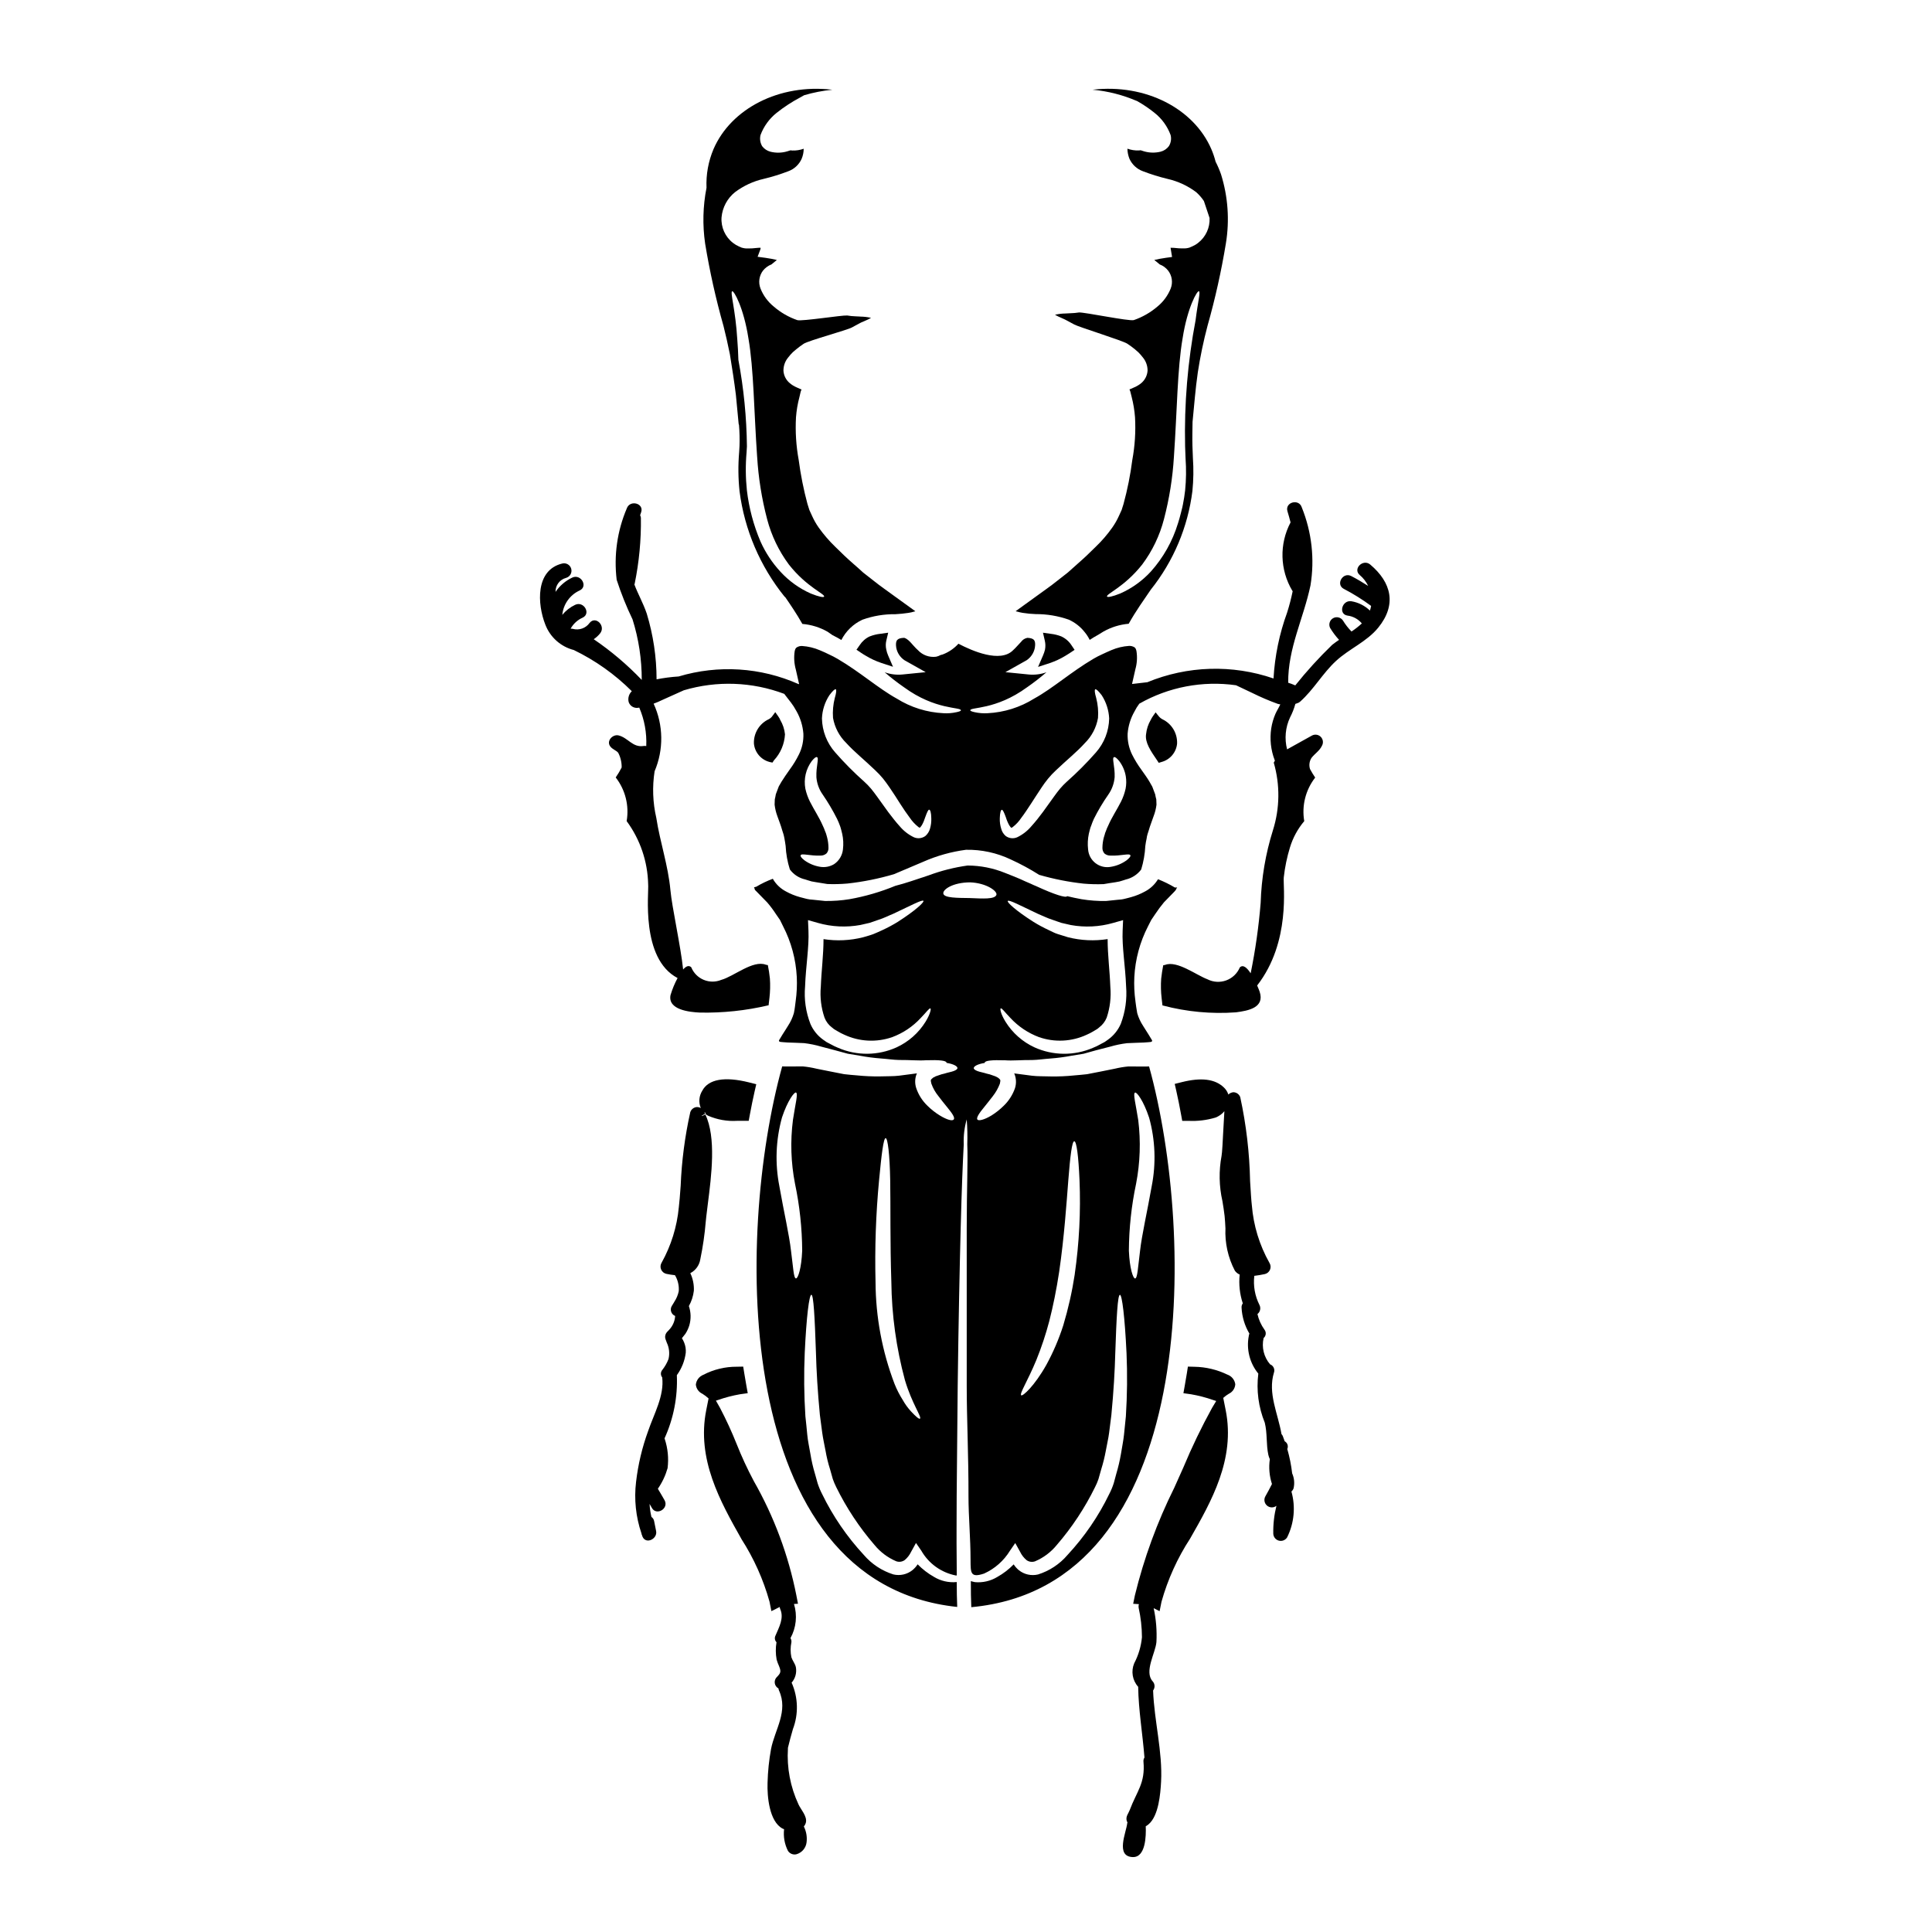 <?xml version="1.0" encoding="UTF-8"?>
<!-- Uploaded to: SVG Repo, www.svgrepo.com, Generator: SVG Repo Mixer Tools -->
<svg fill="#000000" width="800px" height="800px" version="1.1" viewBox="144 144 512 512" xmlns="http://www.w3.org/2000/svg">
 <g>
  <path d="m347.97 345.94 0.738 0.156 0.395-0.602c1.75-1.883 2.781-4.32 2.926-6.887-0.137-1.352-0.566-2.652-1.262-3.82l-0.176-0.395c-0.082-0.141-0.199-0.336-0.348-0.547l-0.789-1.117-0.816 1.094 0.004 0.004c-0.25 0.328-0.57 0.598-0.941 0.785-2.484 1.172-4.023 3.723-3.902 6.469 0.227 2.336 1.895 4.281 4.172 4.859z"/>
  <path d="m335.73 230.36c0.602 2.406 1.18 4.93 1.695 7.512 0.625 3.793 1.18 7.438 1.594 10.777 0.246 2.488 0.473 4.992 0.719 7.559 0.027 0.098 0.027 0.195 0.051 0.324h0.043l0.004-0.004c0.16 1.887 0.207 3.785 0.141 5.68l-0.09 1.555c-0.301 3.469-0.266 6.957 0.098 10.418 1.324 10.273 5.477 19.977 12 28.023l0.051-0.039c1.492 2.176 3.051 4.445 4.598 7.184h0.023c2.336 0.195 4.602 0.898 6.641 2.055l1.289 0.895 1.363 0.715c0.348 0.199 0.668 0.395 1.016 0.594 1.203-2.367 3.168-4.258 5.574-5.375 2.797-1.004 5.75-1.5 8.719-1.461 1.238-0.074 2.363-0.172 3.449-0.348 0.52-0.074 1.035-0.188 1.535-0.344l0.324-0.074c-0.027-0.027-0.051-0.074-0.098-0.098-1.812-1.312-3.594-2.602-5.352-3.867-1.887-1.41-3.789-2.672-5.625-4.16-0.895-0.719-1.812-1.438-2.727-2.133-0.844-0.789-1.707-1.535-2.551-2.277-1.734-1.512-3.269-2.973-4.832-4.535l-0.004-0.004c-1.637-1.574-3.125-3.301-4.438-5.152-0.672-0.961-1.25-1.984-1.73-3.051l-0.719-1.574-0.496-1.574h-0.004c-1.031-3.836-1.809-7.738-2.328-11.676-0.684-3.723-0.926-7.516-0.719-11.297 0.137-1.824 0.441-3.637 0.918-5.402l0.297-1.285c0.074-0.301 0.074-0.223 0.074-0.273l0.051-0.098c0.023-0.102 0.098-0.246 0.121-0.352l-0.297-0.098-1.043-0.469h0.004c-0.629-0.27-1.211-0.629-1.734-1.066-1.004-0.812-1.625-2.008-1.711-3.297-0.02-1.281 0.418-2.531 1.238-3.519 0.387-0.508 0.809-0.988 1.266-1.434l0.969-0.82c0.602-0.496 1.23-0.957 1.879-1.391 1.262-0.844 11.574-3.637 12.789-4.328l1.781-0.969 0.668-0.348c0.301-0.121 0.594-0.246 0.871-0.371 0.277-0.121 0.641-0.301 0.941-0.422l0.52-0.273 0.246-0.148c0.074-0.051-0.074-0.051-0.121-0.051l0.004 0.004c-0.855-0.184-1.727-0.285-2.602-0.297l-0.395-0.027-0.969-0.047c-0.738-0.023-1.469-0.098-2.195-0.219-1.438-0.102-11.922 1.574-13.211 1.23-2.301-0.793-4.43-2.019-6.269-3.617-1.551-1.258-2.754-2.898-3.492-4.758-0.625-1.594-0.371-3.398 0.664-4.758 0.59-0.73 1.359-1.293 2.234-1.633 0.496-0.395 0.969-0.789 1.438-1.18-0.867-0.223-1.934-0.395-3.047-0.57l-2.059-0.273 0.719-1.91c0.043-0.156 0.078-0.312 0.098-0.473-0.289-0.016-0.578-0.008-0.863 0.023-0.98 0.129-1.965 0.176-2.949 0.152-0.328-0.016-0.652-0.066-0.969-0.152l-0.172-0.047-0.195-0.051-0.027-0.023-0.047-0.023-0.098-0.051-0.422-0.172h-0.004c-0.562-0.25-1.09-0.566-1.574-0.941-2.094-1.609-3.238-4.16-3.051-6.789 0.234-2.617 1.523-5.027 3.57-6.668 2.262-1.699 4.859-2.902 7.621-3.527 2.195-0.527 4.356-1.195 6.465-2.004 1.59-0.57 2.879-1.758 3.566-3.297 0.359-0.848 0.547-1.758 0.547-2.68-0.969 0.348-1.992 0.508-3.019 0.473-0.172 0-0.324-0.051-0.473-0.051-0.273 0.102-0.543 0.172-0.891 0.277-1.43 0.422-2.945 0.457-4.391 0.098-0.887-0.219-1.672-0.734-2.227-1.465-0.523-0.887-0.684-1.945-0.445-2.949 0.863-2.32 2.348-4.363 4.285-5.902 1.945-1.543 4.027-2.902 6.223-4.066 0.355-0.203 0.707-0.395 1.066-0.598 2.434-0.719 4.934-1.203 7.461-1.453-14.098-1.648-26.855 5.019-31.488 15.742v0.004c-1.367 3.231-2 6.727-1.852 10.23-0.961 4.883-1.082 9.891-0.363 14.812 1.207 7.352 2.828 14.625 4.856 21.793zm2.301-9.168c0.445-0.246 3.047 4.328 4.309 12.461 1.414 8.078 1.465 19.285 2.305 31.348h0.004c0.336 5.609 1.223 11.168 2.652 16.602 1.137 4.34 3.098 8.418 5.773 12.02 4.723 6 9.691 7.828 9.316 8.496-0.121 0.246-1.363 0.051-3.492-0.816v0.004c-3.055-1.352-5.797-3.316-8.055-5.777-2.191-2.367-3.984-5.078-5.301-8.023-1.844-4.324-3.055-8.887-3.606-13.555-0.352-3.352-0.383-6.723-0.086-10.078l0.094-1.574c-0.086-7.691-0.844-15.359-2.262-22.918-0.062-1.914-0.148-3.731-0.289-5.383-0.469-7.906-1.953-12.59-1.359-12.812z"/>
  <path d="m379.38 311.67-2.125 0.301v-0.004c-0.934 0.105-1.852 0.332-2.727 0.676h-0.031c-1.082 0.504-2.004 1.305-2.66 2.309l-0.863 1.234 1.25 0.836c0.395 0.262 0.789 0.516 1.273 0.789h0.004c1.273 0.77 2.629 1.395 4.039 1.871l3.113 1.02-1.297-3.008h0.004c-0.223-0.504-0.387-1.031-0.488-1.574-0.18-0.789-0.172-1.613 0.023-2.398z"/>
  <path d="m420.4 317.73-1.301 3.008 3.117-1.02h0.004c1.41-0.477 2.766-1.105 4.039-1.875 0.465-0.285 0.879-0.539 1.266-0.789l1.25-0.836-0.832-1.242c-0.664-1.012-1.598-1.816-2.691-2.324-0.875-0.344-1.793-0.57-2.727-0.676l-2.125-0.301 0.484 2.094v0.004c0.188 0.785 0.203 1.602 0.051 2.391-0.133 0.539-0.312 1.062-0.535 1.566z"/>
  <path d="m415.07 306.42c1.133 0.18 2.273 0.285 3.418 0.324 2.973-0.016 5.922 0.48 8.723 1.461 1.684 0.754 3.152 1.91 4.281 3.367 0.508 0.617 0.941 1.289 1.289 2.008 0.348-0.195 0.668-0.445 1.016-0.645l1.363-0.789 1.285-0.789v0.004c2.039-1.156 4.309-1.855 6.644-2.055h0.023c1.992-3.543 4.004-6.297 5.867-9.055v0.004c6.012-7.535 9.824-16.578 11.023-26.141 0.289-2.902 0.332-5.82 0.129-8.73-0.039-0.977-0.086-2.031-0.121-3.211-0.062-2.098 0-4.238 0.027-6.375 0.449-4.43 0.75-8.68 1.379-12.988l-0.004-0.004c0.645-4.215 1.512-8.391 2.606-12.512 2.027-7.172 3.648-14.449 4.856-21.805 1-6.113 0.559-12.375-1.289-18.285-0.402-1.152-0.883-2.269-1.438-3.356-0.293-1.137-0.668-2.25-1.133-3.328-4.633-10.727-17.391-17.395-31.488-15.742l0.004-0.004c4.102 0.375 8.117 1.406 11.895 3.051 1.582 0.895 3.09 1.918 4.508 3.055 1.949 1.531 3.434 3.578 4.289 5.902 0.254 0.996 0.09 2.051-0.445 2.926-0.539 0.738-1.32 1.262-2.207 1.488-1.453 0.359-2.977 0.324-4.41-0.098-0.324-0.102-0.617-0.199-0.867-0.277-0.172 0-0.324 0.051-0.496 0.051-1.027 0.035-2.051-0.125-3.023-0.473 0.016 0.918 0.199 1.828 0.543 2.68 0.695 1.535 1.984 2.727 3.57 3.297 2.109 0.812 4.269 1.484 6.469 2.016 2.762 0.621 5.363 1.82 7.633 3.519 0.781 0.695 1.473 1.488 2.055 2.359l1.504 4.5c0.125 2.562-1.008 5.027-3.039 6.598-0.48 0.379-1.012 0.695-1.574 0.938l-0.422 0.172-0.098 0.051-0.051 0.023-0.023 0.023-0.195 0.051-0.148 0.047-0.004 0.004c-0.324 0.082-0.656 0.133-0.992 0.148-0.984 0.027-1.973-0.02-2.949-0.148-0.277-0.027-0.562-0.035-0.84-0.023l0.074 0.473 0.324 1.969-1.637 0.223c-1.113 0.172-2.203 0.348-3.074 0.57 0.473 0.395 0.945 0.789 1.441 1.18l-0.004 0.004c0.879 0.332 1.648 0.895 2.227 1.633 1.055 1.363 1.309 3.18 0.672 4.781-0.746 1.84-1.938 3.461-3.469 4.723-1.855 1.594-3.988 2.82-6.297 3.617-1.289 0.348-13.098-2.121-14.535-2.023-0.723 0.117-1.453 0.18-2.184 0.199l-0.992 0.051-0.395 0.023h0.004c-0.883 0.008-1.766 0.109-2.625 0.297-0.023 0-0.172 0-0.121 0.047l0.246 0.148 0.52 0.273c0.297 0.125 0.617 0.277 0.941 0.422l0.867 0.395 0.668 0.348 1.785 0.965c1.211 0.695 12.875 4.277 14.113 5.117 0.617 0.422 1.262 0.871 1.906 1.391l0.945 0.82v-0.004c0.453 0.449 0.875 0.93 1.262 1.434 0.82 0.988 1.262 2.238 1.242 3.519-0.094 1.281-0.703 2.473-1.691 3.297-0.531 0.434-1.125 0.793-1.758 1.066l-1.039 0.469-0.301 0.098c0.027 0.102 0.102 0.246 0.125 0.352l0.051 0.098h0.004c0.02 0.09 0.043 0.18 0.07 0.27l0.324 1.285v0.004c0.457 1.77 0.754 3.578 0.891 5.402 0.211 3.781-0.031 7.574-0.719 11.297-0.504 3.941-1.281 7.84-2.328 11.676l-0.496 1.574-0.719 1.574c-0.48 1.07-1.062 2.09-1.734 3.051-1.305 1.859-2.789 3.582-4.434 5.152-1.574 1.574-3.098 3.023-4.832 4.535-0.844 0.742-1.707 1.512-2.551 2.277-0.918 0.695-1.812 1.414-2.727 2.133-1.836 1.488-3.715 2.754-5.625 4.16-1.762 1.266-3.547 2.559-5.352 3.867h-0.004c-0.039 0.027-0.07 0.062-0.098 0.102l0.324 0.074c0.516 0.152 1.039 0.27 1.57 0.359zm31.617-12.812v0.004c2.688-3.594 4.648-7.676 5.773-12.02 1.426-5.43 2.312-10.992 2.644-16.598 0.844-12.043 0.891-23.27 2.301-31.348 1.262-8.129 3.863-12.711 4.328-12.461 0.449 0.164-0.293 2.887-0.883 7.609h0.004c-2.106 11.031-3.039 22.25-2.789 33.477 0.035 1.18 0.082 2.254 0.121 3.238 0.203 2.812 0.164 5.633-0.113 8.438-0.137 1.242-0.34 2.484-0.582 3.719-0.055 0.262-0.105 0.531-0.164 0.789-0.113 0.531-0.27 1.059-0.395 1.574-0.234 0.91-0.477 1.816-0.762 2.688h-0.004c-1.441 4.734-3.902 9.102-7.211 12.785-2.269 2.457-5.016 4.422-8.074 5.777-2.129 0.867-3.371 1.062-3.496 0.816-0.387-0.656 4.57-2.488 9.301-8.484z"/>
  <path d="m451.79 345.94c2.269-0.59 3.926-2.535 4.148-4.867 0.117-2.742-1.418-5.289-3.898-6.465-0.375-0.199-0.707-0.477-0.973-0.812l-0.824-1.016-0.75 1.07v0.004c-0.199 0.289-0.379 0.598-0.531 0.918-0.68 1.16-1.105 2.449-1.242 3.789-0.332 2.176 1.18 4.387 2.965 6.996l0.395 0.602z"/>
  <path d="m469.27 508.29c-2.723-1.32-5.703-2.031-8.73-2.078l-1.734-0.047-0.266 1.711c-0.168 1.102-0.371 2.223-0.566 3.324l-0.359 2.012 2.023 0.285c1.977 0.34 3.926 0.844 5.816 1.508l0.852 0.273-1.082 1.797c-2.832 5.144-5.383 10.438-7.641 15.859l-2.391 5.336c-4.527 9.098-8.031 18.668-10.441 28.539l-0.449 2.211 1.512 0.098c-0.098 0.312-0.121 0.645-0.062 0.969 0.57 2.559 0.863 5.172 0.875 7.793-0.227 2.418-0.926 4.766-2.055 6.914-0.883 2.106-0.473 4.535 1.055 6.231 0.086 6.176 1.18 12.504 1.664 18.738v0.004c-0.207 0.32-0.301 0.699-0.262 1.082 0.512 5.731-1.754 7.816-3.641 12.832-0.363 0.973-1.121 1.695-0.789 2.875v-0.004c0.055 0.148 0.117 0.293 0.191 0.43-0.023 0.07-0.047 0.141-0.066 0.211-0.246 2.363-3.215 8.812 1.477 8.953 3.394 0.102 3.543-5.539 3.43-8.172v0.004c0.281-0.152 0.543-0.336 0.785-0.547 2.633-2.273 3.109-8.012 3.281-11.262 0.426-7.926-1.824-16.109-2.117-24.172h0.004c0.551-0.742 0.496-1.773-0.137-2.449-2.285-2.559 0.75-7.453 1.016-10.375v-0.004c0.16-3.012-0.086-6.031-0.73-8.98l1.574 0.789 0.5-2.504c1.66-5.918 4.211-11.551 7.566-16.703 5.641-9.875 12.035-21.066 9.445-34.051l-0.648-3.258c0.457-0.422 0.957-0.789 1.492-1.102 0.988-0.469 1.641-1.441 1.695-2.531-0.168-1.168-0.973-2.144-2.086-2.539z"/>
  <path d="m448.52 426.62-1.211 0.023c-1.488 0-2.902 0-4.285-0.023h-0.004c-1.203 0.113-2.394 0.312-3.57 0.594-1.285 0.246-2.504 0.496-3.691 0.742-1.262 0.246-2.504 0.469-3.668 0.715-1.18 0.148-2.328 0.223-3.418 0.324v0.004c-2.023 0.207-4.062 0.297-6.098 0.27-1.883-0.07-3.57 0-5.117-0.195-1.785-0.246-3.32-0.422-4.723-0.617 0.023 0.047 0.074 0.074 0.098 0.121 0.488 1.207 0.543 2.547 0.152 3.789-0.617 1.777-1.645 3.383-3 4.684-0.98 0.969-2.059 1.824-3.223 2.555-2.004 1.211-3.469 1.512-3.762 1.062-0.297-0.449 0.469-1.66 1.832-3.293 0.668-0.844 1.441-1.781 2.254-2.852h-0.004c0.797-1.004 1.43-2.125 1.887-3.32 0.195-1.062 0.273-0.965-0.496-1.609-0.223-0.098-0.445-0.219-0.668-0.348-0.25-0.105-0.508-0.195-0.77-0.27-0.488-0.195-0.992-0.344-1.512-0.445-0.918-0.301-1.887-0.449-2.504-0.695-0.617-0.246-0.969-0.496-0.969-0.789 0.027-0.473 1.016-1.066 2.926-1.363-0.016-0.02-0.027-0.047-0.023-0.074 0.098-0.523 1.781-0.742 5.477-0.621 1.836 0.148 4.211-0.098 7.113-0.074 1.461-0.023 3.047-0.273 4.781-0.395 1.895-0.141 3.781-0.391 5.648-0.742 1.016-0.172 2.082-0.324 3.172-0.52 1.043-0.301 2.156-0.594 3.293-0.918 1.215-0.301 2.457-0.621 3.766-0.969h0.004c1.457-0.43 2.949-0.734 4.457-0.918 1.613-0.098 3.027-0.098 4.438-0.172l1.043-0.074 0.789-0.074h-0.004c0.098-0.012 0.191-0.047 0.273-0.102 0.199-0.098 0.125-0.348 0.027-0.469 0 0-0.473-0.789-0.844-1.391-0.473-0.742-0.969-1.512-1.438-2.277h0.004c-0.695-1.047-1.227-2.191-1.578-3.394-0.223-1.18-0.324-2.078-0.473-3.148h0.004c-0.301-2.129-0.398-4.277-0.297-6.422 0.238-4.699 1.48-9.297 3.641-13.48l0.844-1.656 1.066-1.574c0.707-1.074 1.477-2.109 2.301-3.098 0.918-0.918 1.836-1.883 2.754-2.824l0.324-0.371 0.051-0.074 0.098-0.195 0.172-0.348h0.004c0.039-0.035 0.074-0.078 0.098-0.129l-0.594 0.023c-1.434-0.855-2.934-1.59-4.484-2.203-0.828 1.379-2.019 2.5-3.445 3.246-1.152 0.637-2.375 1.137-3.644 1.488-0.57 0.172-1.141 0.297-1.707 0.445l-0.422 0.098-0.301 0.051h0.004c-0.051 0.004-0.102 0.012-0.152 0.023l-0.195 0.023-0.82 0.074c-1.062 0.125-2.106 0.223-3.121 0.324-2.156 0.031-4.312-0.125-6.441-0.473-1.363-0.246-2.625-0.52-3.84-0.816-0.242 0.566-3.445-0.449-8.152-2.629-0.496-0.195-0.992-0.422-1.512-0.668-1.016-0.422-1.934-0.844-2.797-1.238-1.262-0.52-2.578-1.086-3.965-1.609-3.164-1.289-6.547-1.961-9.965-1.969-3.535 0.496-7.012 1.375-10.359 2.625-3.219 1.066-6.168 2.106-8.77 2.754-3.914 1.617-7.992 2.805-12.164 3.543-2.137 0.348-4.301 0.504-6.469 0.473-1.02-0.098-2.059-0.195-3.125-0.324l-0.816-0.074-0.199-0.023-0.098-0.023c-0.051 0-0.324-0.051-0.324-0.051l-0.445-0.098c-0.547-0.148-1.113-0.273-1.707-0.445-1.266-0.352-2.492-0.852-3.644-1.488-1.43-0.746-2.621-1.879-3.441-3.269-0.016-0.031-0.02-0.066-0.012-0.102-1.543 0.574-3.027 1.285-4.438 2.129l-0.594 0.148c0.023 0.055 0.055 0.105 0.098 0.152l0.172 0.566 0.098 0.074 0.371 0.375 2.754 2.82h0.004c0.836 0.969 1.609 1.996 2.305 3.074l1.09 1.574 0.816 1.656c2.164 4.184 3.406 8.777 3.644 13.48 0.102 2.144 0 4.297-0.301 6.422-0.145 1.09-0.219 1.969-0.469 3.148-0.352 1.203-0.883 2.348-1.574 3.394-0.473 0.789-0.965 1.535-1.438 2.277-0.375 0.594-0.844 1.391-0.844 1.391-0.098 0.121-0.172 0.371 0.023 0.469h0.004c0.09 0.059 0.191 0.09 0.297 0.102l0.789 0.074 1.039 0.074c1.414 0.074 2.824 0.074 4.438 0.172 1.516 0.184 3.019 0.488 4.484 0.918 1.285 0.348 2.551 0.668 3.766 0.992 1.113 0.301 2.227 0.594 3.293 0.895 1.066 0.195 2.129 0.348 3.148 0.52h0.004c1.867 0.352 3.758 0.598 5.652 0.742 1.73 0.121 3.316 0.371 4.781 0.395 2.898-0.023 5.277 0.223 7.109 0.074 3.695-0.121 5.379 0.098 5.481 0.621 0.023 0.023 0 0.047 0 0.074 1.883 0.297 2.875 0.891 2.898 1.363 0 0.297-0.348 0.543-0.965 0.789-0.617 0.242-1.574 0.395-2.504 0.695-0.516 0.105-1.023 0.254-1.512 0.445-0.27 0.074-0.531 0.164-0.789 0.27-0.223 0.125-0.449 0.246-0.668 0.348-0.766 0.645-0.691 0.547-0.473 1.609 0.434 1.207 1.07 2.328 1.887 3.32 0.789 1.066 1.574 2.008 2.254 2.852 1.34 1.633 2.152 2.797 1.805 3.293-0.348 0.496-1.758 0.148-3.738-1.062-1.176-0.723-2.266-1.582-3.246-2.555-1.355-1.297-2.379-2.902-2.977-4.684-0.41-1.238-0.367-2.582 0.125-3.789 0.023-0.047 0.074-0.074 0.098-0.121-1.391 0.195-2.926 0.371-4.723 0.617-1.535 0.195-3.246 0.125-5.117 0.195-2.035 0.027-4.07-0.062-6.094-0.27-1.09-0.098-2.231-0.172-3.422-0.324-1.18-0.246-2.363-0.469-3.641-0.715-1.188-0.246-2.426-0.496-3.715-0.742v-0.004c-1.176-0.281-2.367-0.48-3.57-0.594-1.391 0.023-2.797 0.023-4.285 0.023l-1.18-0.023c-12.414 44.777-13.406 136.97 46.387 143.25-0.051-1.09-0.074-2.18-0.098-3.223 0-1.18 0-2.254-0.027-3.394l-0.004 0.004c-0.035-0.004-0.07 0.004-0.098 0.023-2.062 0.184-4.133-0.293-5.906-1.363-1.602-0.902-3.07-2.031-4.356-3.344-0.371 0.578-0.832 1.098-1.367 1.535-1.422 1.145-3.301 1.566-5.078 1.141-3.043-0.961-5.758-2.754-7.832-5.18-4.457-4.809-8.18-10.246-11.047-16.141-0.469-0.906-0.863-1.852-1.18-2.824-0.246-0.867-0.473-1.734-0.719-2.578h-0.004c-0.504-1.691-0.898-3.41-1.18-5.152-0.301-1.758-0.691-3.496-0.844-5.156-0.148-1.66-0.324-3.293-0.496-4.879-0.359-5.609-0.418-11.234-0.172-16.852 0.445-9.535 1.18-15.352 1.758-15.352 0.578 0 0.895 5.902 1.211 15.352 0.125 4.723 0.449 10.336 1.043 16.504 0.195 1.512 0.395 3.074 0.617 4.684 0.223 1.609 0.57 3.148 0.871 4.758h0.004c0.285 1.688 0.691 3.352 1.211 4.981 0.246 0.844 0.473 1.684 0.719 2.551 0.258 0.738 0.562 1.457 0.914 2.156 2.707 5.508 6.102 10.645 10.113 15.289 1.547 1.902 3.535 3.402 5.797 4.359 0.75 0.258 1.582 0.141 2.231-0.32 0.723-0.602 1.305-1.355 1.707-2.207l1.285-2.328 1.414 2.055 0.004 0.004c1.957 3.418 5.305 5.812 9.168 6.562 0.07 0 0.145-0.023 0.219-0.023-0.023-1.316-0.023-2.676-0.023-3.992-0.074-5.902 0-11.594 0-16.996 0.102-10.781 0.191-20.551 0.273-29.316 0.223-17.566 0.52-31.27 0.789-41.703 0.27-10.434 0.566-17.664 0.816-22.273l-0.004 0.004c-0.09-2.219 0.176-4.438 0.789-6.57 0.172 2.195 0.223 4.394 0.148 6.594 0.195 4.609-0.148 11.809-0.148 22.273v41.723c0 8.77 0.496 18.5 0.469 29.312 0 5.375 0.547 11.02 0.547 16.949 0.023 3.32-0.051 4.723 3.617 3.496v-0.004c2.82-1.285 5.191-3.379 6.812-6.019l1.414-2.055 1.289 2.328v-0.004c0.406 0.852 0.988 1.605 1.711 2.207 0.648 0.461 1.477 0.578 2.231 0.32 2.262-0.953 4.254-2.453 5.797-4.359 4.008-4.644 7.406-9.781 10.109-15.289 0.359-0.695 0.668-1.414 0.918-2.156 0.246-0.867 0.496-1.707 0.719-2.551 0.516-1.633 0.926-3.297 1.234-4.981 0.277-1.613 0.668-3.148 0.871-4.758 0.199-1.609 0.395-3.172 0.594-4.684 0.594-6.168 0.918-11.77 1.039-16.504 0.324-9.445 0.621-15.352 1.238-15.352 0.547 0 1.285 5.824 1.734 15.352h0.004c0.242 5.617 0.184 11.242-0.172 16.852-0.148 1.574-0.324 3.223-0.496 4.879s-0.547 3.398-0.82 5.156c-0.301 1.738-0.707 3.461-1.211 5.152-0.246 0.844-0.473 1.711-0.695 2.578h-0.004c-0.316 0.973-0.711 1.918-1.18 2.824-2.859 5.902-6.586 11.34-11.051 16.141-2.07 2.43-4.785 4.227-7.828 5.18-1.781 0.422-3.656 0-5.082-1.141-0.531-0.438-0.992-0.957-1.363-1.535-1.281 1.32-2.754 2.445-4.359 3.344-1.773 1.074-3.844 1.551-5.906 1.363-0.395-0.074-0.742-0.172-1.09-0.273 0.023 1.18 0.023 2.363 0.023 3.594 0.023 1.113 0.074 2.203 0.098 3.316 60.496-5.574 59.559-98.324 47.117-143.3zm-59.223-11.871c-1.844 2.981-4.523 5.352-7.707 6.816-4.906 2.215-10.52 2.258-15.461 0.125-0.691-0.273-1.363-0.598-2.008-0.965l-0.941-0.496-0.223-0.125-0.297-0.223-0.547-0.371v-0.004c-1.473-1.059-2.629-2.496-3.344-4.164-1.227-3.16-1.711-6.559-1.414-9.934 0.199-5.453 1.09-10.43 0.895-14.793l-0.121-2.777 2.625 0.742v0.004c3.656 1.043 7.508 1.23 11.246 0.547 0.844-0.199 1.684-0.395 2.481-0.57 0.789-0.246 1.535-0.543 2.277-0.789 1.484-0.449 2.773-1.141 4.016-1.637 4.805-2.254 7.68-3.812 7.949-3.394 0.199 0.371-2.106 2.551-6.789 5.551h0.004c-1.309 0.809-2.668 1.535-4.062 2.18-0.789 0.348-1.574 0.742-2.406 1.062-0.832 0.32-1.781 0.57-2.723 0.848-3.434 0.871-7.008 1.039-10.504 0.492 0 4.215-0.57 8.449-0.719 12.691l-0.004-0.004c-0.242 2.75 0.094 5.519 0.992 8.129 0.398 1.035 1.078 1.938 1.969 2.602l0.324 0.246-0.004 0.004c0.027 0.035 0.062 0.07 0.102 0.098l0.223 0.148 0.918 0.543c0.539 0.328 1.102 0.617 1.684 0.867 4 1.871 8.57 2.102 12.738 0.645 2.875-1.074 5.461-2.812 7.543-5.07 1.535-1.574 2.254-2.672 2.578-2.527 0.199 0.09-0.035 1.449-1.289 3.504zm-34.344 68.047c-0.645 0-0.742-2.953-1.316-7.238-0.496-4.41-1.883-10.281-3.098-17.195h0.004c-1.191-6.043-0.953-12.281 0.691-18.215 1.488-4.484 3.269-6.812 3.719-6.617 0.594 0.273-0.172 2.977-0.82 7.285l0.004 0.004c-0.723 5.617-0.535 11.312 0.547 16.871 1.23 5.836 1.867 11.781 1.906 17.746-0.199 4.731-1.117 7.359-1.637 7.359zm32.844 37.168c-0.219 0.172-1.09-0.547-2.406-1.969-0.816-0.898-1.531-1.887-2.129-2.949-0.867-1.363-1.605-2.805-2.203-4.309-3.281-8.602-4.984-17.727-5.031-26.934-0.227-9.039 0.086-18.082 0.941-27.086 0.645-6.863 1.18-11.102 1.734-11.102s1.09 4.285 1.211 11.227c0.121 6.938-0.047 16.406 0.301 26.812 0.094 8.805 1.301 17.562 3.594 26.066 1.871 6.301 4.547 9.844 3.988 10.242zm21.406-108.73c0.301-0.145 1.02 0.945 2.555 2.527v-0.004c2.09 2.262 4.68 4 7.559 5.082 4.156 1.457 8.723 1.227 12.711-0.645 0.582-0.25 1.145-0.539 1.688-0.867l0.914-0.543 0.223-0.148c0.043-0.031 0.086-0.062 0.125-0.098l0.297-0.246v-0.004c0.895-0.668 1.59-1.566 2.008-2.602 0.879-2.613 1.207-5.379 0.969-8.129-0.148-4.238-0.719-8.473-0.719-12.691l-0.004 0.004c-3.5 0.547-7.07 0.379-10.504-0.492-0.941-0.277-1.836-0.57-2.727-0.848-0.895-0.277-1.633-0.715-2.402-1.062-1.391-0.645-2.738-1.371-4.039-2.18-4.723-3-7.016-5.18-6.789-5.512 0.246-0.445 3.148 1.113 7.926 3.371 1.238 0.496 2.527 1.18 4.016 1.637 0.742 0.246 1.488 0.543 2.277 0.789 0.82 0.172 1.637 0.371 2.481 0.57 3.742 0.68 7.586 0.488 11.238-0.559l2.625-0.742-0.121 2.777c-0.199 4.359 0.715 9.34 0.918 14.793v-0.004c0.273 3.379-0.211 6.773-1.414 9.938-0.727 1.668-1.891 3.109-3.371 4.164l-0.523 0.371-0.324 0.223-0.219 0.125-0.941 0.496 0.004 0.004c-0.645 0.371-1.316 0.695-2.008 0.965-4.945 2.133-10.559 2.09-15.465-0.125-3.184-1.465-5.863-3.836-7.707-6.816-1.266-2.059-1.484-3.418-1.266-3.523zm-8.199-29.238c-3.269-0.051-6.863 0-7.016-1.215-0.148-1.039 2.453-2.926 7.113-2.949 4.383 0.172 7.383 2.406 6.938 3.371-0.504 1.137-3.527 0.941-7.043 0.793zm27.824 99.66c-0.695 4.582-1.715 9.113-3.043 13.555-1.16 3.629-2.66 7.137-4.484 10.477-3.199 5.699-6.297 8.402-6.668 8.082-0.52-0.422 1.66-3.668 4.016-9.367 1.355-3.352 2.5-6.789 3.418-10.285 1.016-3.965 1.91-8.371 2.625-13.078 1.363-9.391 1.934-18.066 2.43-24.359 0.496-6.293 0.965-10.234 1.574-10.234 0.609 0 1.113 3.938 1.387 10.285v-0.004c0.344 8.332-0.078 16.676-1.266 24.93zm17.289-6.086c-0.547 4.285-0.668 7.238-1.316 7.238-0.52 0-1.438-2.629-1.637-7.359 0.039-5.965 0.676-11.91 1.91-17.746 1.074-5.559 1.27-11.254 0.57-16.871-0.668-4.309-1.438-7.016-0.844-7.285 0.445-0.195 2.231 2.133 3.715 6.617l0.004-0.004c1.648 5.934 1.883 12.172 0.691 18.215-1.211 6.902-2.602 12.773-3.094 17.195z"/>
  <path d="m326.94 481.4c1.418-0.734 2.398-2.098 2.648-3.676 0.684-3.297 1.168-6.629 1.445-9.984l0.156-1.48c0.105-0.965 0.242-2.055 0.395-3.231 0.953-7.43 2.254-17.609-0.664-23.684l-0.863 0.418-0.129-0.043 0.93-0.57c-0.055-0.152-0.113-0.301-0.176-0.445l0.152 0.07 0.262 0.582 0.555 0.32-0.004-0.004c2.414 1.051 5.035 1.516 7.66 1.359h3.109l0.297-1.609c0.395-2.102 0.809-4.18 1.273-6.211l0.434-1.883-1.891-0.477c-6.477-1.625-10.789-0.867-12.418 2.195v0.004c-0.867 1.375-1.016 3.086-0.391 4.59-0.312-0.172-0.66-0.262-1.016-0.262-0.816 0.043-1.52 0.582-1.773 1.359-1.434 6.418-2.285 12.953-2.547 19.523-0.184 2.477-0.34 4.535-0.492 5.691-0.484 5.152-2.035 10.145-4.551 14.664-0.336 0.543-0.391 1.215-0.141 1.805 0.246 0.59 0.766 1.02 1.391 1.16 0.754 0.16 1.516 0.277 2.281 0.355 0.77 1.281 1.121 2.769 1.004 4.254-0.207 0.984-0.598 1.918-1.148 2.758-0.062 0.086-0.117 0.176-0.156 0.273-0.176 0.285-0.352 0.566-0.516 0.84-0.293 0.461-0.363 1.027-0.195 1.543 0.168 0.52 0.559 0.934 1.062 1.137-0.07 1.238-0.539 2.422-1.336 3.375-0.496 0.648-1.109 0.926-1.281 1.82-0.156 0.789 0.199 1.18 0.395 1.863l-0.004-0.004c0.656 1.359 0.82 2.906 0.461 4.371-0.398 1.039-0.953 2.012-1.645 2.883-0.477 0.566-0.488 1.391-0.023 1.969 0.594 4.844-2.195 9.715-3.711 14.168-1.598 4.371-2.676 8.91-3.215 13.531-0.555 4.609-0.062 9.285 1.438 13.68l0.074 0.355h0.039c0.062 0.156 0.09 0.332 0.16 0.484 0.941 2.133 4.039 0.551 3.598-1.516l-0.531-2.652c-0.086-0.434-0.336-0.816-0.703-1.066-0.27-1.133-0.434-2.289-0.496-3.453 0.199 0.34 0.395 0.688 0.586 1.016 1.18 2.238 4.59 0.25 3.402-1.969-0.504-0.949-1.18-1.992-1.789-3.062 1.148-1.664 2.016-3.5 2.574-5.445 0.328-2.617 0.07-5.273-0.762-7.777 0-0.051-0.039-0.074-0.051-0.121 2.394-5.254 3.516-10.996 3.269-16.762 1.277-1.746 2.09-3.789 2.363-5.934 0.07-0.914-0.074-1.832-0.418-2.68-0.156-0.418-0.359-0.812-0.605-1.18l0.039-0.047c0.309-0.395 0.605-0.762 0.906-1.148v-0.004c0.438-0.684 0.781-1.422 1.02-2.199 0.488-1.676 0.445-3.465-0.117-5.117 0.703-1.258 1.152-2.641 1.32-4.074 0.07-1.602-0.254-3.199-0.941-4.648z"/>
  <path d="m507.14 293.62c-1.926-1.625-4.723 1.145-2.781 2.781 0.934 0.789 1.688 1.77 2.219 2.875-1.445-0.93-2.93-1.805-4.469-2.606-2.242-1.18-4.234 2.227-1.969 3.398v-0.004c2.519 1.316 4.934 2.824 7.219 4.508-0.074 0.422-0.18 0.836-0.316 1.238-1.348-1.297-3.055-2.16-4.902-2.469-2.481-0.395-3.543 3.406-1.047 3.797 1.488 0.184 2.848 0.926 3.809 2.078-0.855 0.785-1.77 1.5-2.734 2.141-0.867-0.875-1.629-1.852-2.269-2.906-0.574-0.867-1.727-1.137-2.629-0.617-0.902 0.523-1.238 1.656-0.773 2.586 0.688 1.125 1.477 2.18 2.363 3.148-0.621 0.422-1.234 0.855-1.82 1.32-3.488 3.371-6.758 6.961-9.785 10.754l-0.129-0.062h-0.004c-0.566-0.25-1.148-0.465-1.738-0.648-0.094-9.117 4.043-16.977 5.902-25.777 1.148-6.973 0.352-14.129-2.301-20.684-0.746-2.414-4.547-1.387-3.793 1.043 0.312 1.008 0.57 1.969 0.816 2.934h-0.004c-3.012 5.703-2.832 12.566 0.469 18.105 0.027 0.051 0.07 0.07 0.098 0.113-0.391 1.91-0.879 3.797-1.469 5.656-2.051 5.621-3.266 11.508-3.609 17.48-10.91-3.754-22.82-3.394-33.484 1.012h-0.117l-3.894 0.449 0.871-3.84h-0.004c0.465-1.605 0.566-3.289 0.297-4.934-0.148-0.617-0.324-0.82-0.543-0.965-0.426-0.254-0.918-0.375-1.414-0.352-1.613 0.105-3.195 0.484-4.684 1.121l-1.285 0.566-1.18 0.547h-0.004c-0.781 0.352-1.543 0.746-2.281 1.18-5.902 3.469-10.828 7.871-15.684 10.531-3.723 2.336-7.977 3.676-12.363 3.891-1.156 0.07-2.316-0.023-3.445-0.273-0.742-0.172-1.141-0.324-1.141-0.496-0.07-0.918 6.715 0 15.066-6.121v0.004c1.773-1.23 3.481-2.555 5.117-3.965-1.492 0.535-3.082 0.738-4.66 0.594l-6.219-0.621 5.602-3.148c1.156-0.77 1.953-1.977 2.203-3.348 0.324-2.059-0.324-2.504-1.969-2.602-0.68 0.121-1.285 0.504-1.684 1.066-0.668 0.668-1.34 1.512-2.106 2.203-3.398 3.469-10.855 0.195-14.496-1.707-1.152 1.27-2.586 2.246-4.188 2.852l-0.547 0.145c-0.371 0.211-0.77 0.363-1.184 0.449-1.789 0.23-3.578-0.414-4.805-1.734-0.789-0.691-1.438-1.535-2.082-2.203s-1.34-1.117-1.707-1.066c-1.609 0.098-2.277 0.543-1.969 2.602v-0.004c0.25 1.371 1.047 2.578 2.207 3.348l5.598 3.148-6.219 0.621c-1.578 0.145-3.168-0.059-4.656-0.594 1.633 1.41 3.34 2.734 5.117 3.965 8.324 6.098 15.09 5.203 15.09 6.121 0 0.172-0.395 0.324-1.18 0.496v-0.004c-1.121 0.254-2.273 0.344-3.422 0.273-4.391-0.207-8.656-1.535-12.383-3.867-4.856-2.676-9.762-7.066-15.684-10.531-0.738-0.434-1.5-0.824-2.281-1.18l-1.141-0.547-1.312-0.566h0.004c-1.48-0.633-3.055-1.012-4.66-1.121-0.496-0.031-0.992 0.09-1.414 0.352-0.246 0.145-0.422 0.348-0.566 0.965-0.258 1.645-0.156 3.328 0.293 4.934l0.867 3.84h-0.16c-10.004-4.445-21.27-5.16-31.758-2.016-1.965 0.125-3.918 0.379-5.852 0.758-0.008-5.902-0.887-11.766-2.602-17.41-0.965-2.844-2.332-5.18-3.277-7.719 0.027-0.07 0.051-0.141 0.074-0.211 1.18-5.75 1.734-11.605 1.648-17.473-0.027-0.238-0.094-0.469-0.199-0.684 0.086-0.25 0.164-0.508 0.254-0.758 0.863-2.387-2.941-3.414-3.793-1.047h0.004c-2.543 5.965-3.465 12.492-2.684 18.93 1.164 3.586 2.566 7.09 4.207 10.488 1.629 5.191 2.449 10.602 2.438 16.043-3.852-4.035-8.117-7.648-12.727-10.789 0.637-0.43 1.207-0.949 1.691-1.547 1.574-1.969-1.18-4.754-2.781-2.781-1.008 1.418-2.801 2.051-4.477 1.574-0.184-0.039-0.371-0.055-0.559-0.039 0.719-1.293 1.836-2.32 3.188-2.922 2.285-1.082 0.293-4.481-1.988-3.398-1.316 0.625-2.481 1.535-3.406 2.66 0.273-2.832 2.035-5.301 4.621-6.477 2.285-1.078 0.293-4.473-1.988-3.398h0.004c-1.789 0.844-3.316 2.152-4.43 3.785-0.039-1.734 1.113-3.266 2.785-3.707 1.051-0.289 1.664-1.375 1.375-2.422-0.289-1.047-1.371-1.664-2.422-1.375-7.059 1.734-6.617 10.672-4.426 16.215l0.004 0.004c1.281 3.316 4.086 5.809 7.527 6.691 5.699 2.754 10.895 6.441 15.375 10.914-0.777 0.742-1.094 1.844-0.828 2.883 0.336 0.996 1.312 1.629 2.359 1.531 0.148-0.012 0.297-0.035 0.445-0.062 1.375 3.215 2.008 6.695 1.852 10.188-0.23-0.047-0.465-0.055-0.695-0.023-2.918 0.477-4.113-2.188-6.644-2.801-1.523-0.371-3.285 1.422-2.219 2.894 0.598 0.828 1.664 1.082 2.133 1.723v-0.004c0.621 1.203 0.934 2.539 0.906 3.891-0.465 0.914-0.992 1.793-1.574 2.637 2.547 3.269 3.602 7.461 2.902 11.543v0.027c3.578 4.859 5.566 10.707 5.695 16.742 0.234 2.117-2.066 19.68 7.797 24.844-0.781 1.445-1.406 2.969-1.875 4.547-0.742 3.891 5.055 4.484 7.828 4.609 6.07 0.117 12.129-0.523 18.039-1.91 0.051-0.023 0.074 0 0.125 0l0.223-1.934h0.004c0.199-1.719 0.242-3.453 0.121-5.18-0.121-1.18-0.301-2.363-0.543-3.566-0.188-0.012-0.371-0.047-0.547-0.102-3.422-1.285-8.496 3.125-11.77 4.016-1.496 0.621-3.18 0.625-4.68 0-1.496-0.621-2.684-1.816-3.297-3.32 0-0.016-0.012-0.027-0.027-0.027-0.641-0.609-1.395-0.234-2.129 0.605-0.66-6.297-2.949-16.445-3.371-21.047-0.594-6.496-2.754-12.715-3.742-19.156v0.004c-0.934-4.043-1.086-8.23-0.449-12.328 2.441-5.742 2.352-12.25-0.258-17.922 0.766-0.277 1.516-0.598 2.246-0.957l5.75-2.586c8.742-2.602 18.094-2.266 26.629 0.949 0.078 0.105 0.148 0.203 0.23 0.309l1.461 1.887 0.004-0.004c0.559 0.727 1.055 1.496 1.488 2.305 0.039 0.051 0.07 0.109 0.098 0.172 1.012 1.805 1.617 3.809 1.781 5.871 0.078 1.91-0.328 3.805-1.18 5.512-0.695 1.41-1.516 2.754-2.453 4.016-0.82 1.18-1.574 2.231-2.203 3.269-0.172 0.273-0.301 0.52-0.449 0.789l-0.195 0.32v-0.004c-0.031 0.086-0.062 0.168-0.102 0.25l-0.719 1.91c-0.074 0.473-0.172 0.895-0.273 1.34l-0.051 1.414v-0.004c0.121 1.059 0.371 2.098 0.746 3.098 0.395 1.137 0.918 2.406 1.289 3.766l0.32 0.992 0.027 0.121 0.074 0.273 0.047 0.223 0.098 0.473c0.125 0.594 0.223 1.312 0.324 2.008 0.102 2.113 0.477 4.203 1.117 6.219 0.988 1.348 2.434 2.289 4.062 2.648 0.473 0.172 0.965 0.301 1.438 0.449l0.348 0.098 0.172 0.023 0.82 0.148c1.039 0.148 2.082 0.324 3.074 0.496l-0.004 0.004c1.785 0.07 3.574 0.027 5.356-0.129 4.168-0.457 8.289-1.285 12.312-2.473l7.832-3.32v-0.004c3.586-1.574 7.379-2.633 11.266-3.148 4.09-0.078 8.145 0.797 11.844 2.555 2.609 1.188 5.133 2.555 7.555 4.09 3.844 1.109 7.773 1.887 11.746 2.324 1.781 0.156 3.566 0.199 5.352 0.129 1.016-0.172 2.031-0.348 3.098-0.496l0.789-0.148 0.172-0.023 0.352-0.098c0.469-0.148 0.965-0.277 1.438-0.449v-0.004c1.629-0.371 3.078-1.309 4.082-2.648 0.621-2.019 0.988-4.109 1.094-6.219 0.102-0.695 0.199-1.414 0.352-2.008l0.07-0.473 0.051-0.223 0.074-0.273 0.023-0.121 0.324-0.992c0.371-1.363 0.918-2.629 1.285-3.766 0.391-0.996 0.652-2.035 0.785-3.098l-0.051-1.414c-0.125-0.438-0.223-0.887-0.297-1.336l-0.715-1.91-0.098-0.219-0.004-0.004c-0.059-0.117-0.129-0.234-0.199-0.344-0.145-0.277-0.273-0.523-0.445-0.789-0.594-1.039-1.391-2.106-2.203-3.269-0.93-1.266-1.754-2.609-2.457-4.016-0.84-1.711-1.246-3.606-1.18-5.512 0.16-2.066 0.777-4.07 1.805-5.871 0.363-0.738 0.797-1.438 1.293-2.094 7.766-4.422 16.781-6.137 25.629-4.879l4.285 2.031c2.215 1.098 4.488 2.074 6.812 2.914 0.207 0.059 0.422 0.098 0.637 0.125-0.375 0.855-0.93 1.688-1.258 2.438h-0.004c-0.547 1.25-0.93 2.566-1.141 3.914-0.426 2.824-0.117 5.711 0.898 8.379 0 0.059 0.062 0.09 0.086 0.145-0.094 0.195-0.199 0.379-0.316 0.559 1.699 5.871 1.621 12.113-0.223 17.941-1.953 6.231-3.047 12.699-3.246 19.227-0.508 6.269-1.395 12.5-2.648 18.66-0.938-1.422-1.969-2.414-2.856-1.574-0.016 0-0.027 0.016-0.023 0.027-0.676 1.598-1.988 2.844-3.617 3.434-1.633 0.594-3.434 0.48-4.981-0.312-2.926-1.09-8.004-5.008-11.152-3.816h0.004c-0.18 0.055-0.363 0.09-0.547 0.102-0.223 1.18-0.422 2.402-0.543 3.566-0.121 1.727-0.082 3.461 0.121 5.18l0.223 1.934c0.047 0 0.074-0.023 0.121 0h0.004c6.297 1.664 12.828 2.273 19.328 1.805 3.293-0.422 7.707-1.234 6.297-5.477-0.074-0.219-0.316-0.852-0.66-1.641 9.016-11.582 6.801-26.574 7.055-28.66 0.297-2.68 0.844-5.324 1.633-7.902 0.773-2.566 2.066-4.945 3.793-6.992-0.703-4.082 0.352-8.273 2.898-11.543-0.496-0.73-0.949-1.484-1.367-2.258-0.32-0.996-0.176-2.086 0.395-2.961 0.883-1.152 2.098-1.824 2.754-3.191 0.453-0.773 0.324-1.754-0.305-2.387-0.633-0.633-1.613-0.758-2.387-0.309l-6.531 3.629v0.004c-0.734-2.832-0.457-5.832 0.789-8.48 0.594-1.137 1.062-2.336 1.402-3.574 0.145-0.043 0.285-0.09 0.422-0.145h-0.004c0.312-0.078 0.602-0.23 0.84-0.445 3.625-3.223 5.969-7.519 9.512-10.789 3.547-3.269 8.141-5.078 11.188-8.82 4.965-6.102 3.5-11.984-2.109-16.719zm-139.75 75.484c-0.168 1.59-1.031 3.027-2.363 3.914-1.109 0.664-2.418 0.906-3.691 0.695-1.492-0.242-2.91-0.828-4.137-1.711-0.789-0.621-1.141-1.066-1.016-1.34 0.219-0.621 2.477 0.195 5.273 0.074v0.004c0.578 0.012 1.137-0.191 1.574-0.57 0.367-0.418 0.555-0.957 0.523-1.512-0.008-0.945-0.133-1.887-0.375-2.801l-0.223-0.789c-0.043-0.098-0.078-0.195-0.098-0.301l-0.172-0.422-0.004 0.004c-0.191-0.57-0.422-1.121-0.691-1.66-0.918-2.106-2.254-4.09-3.344-6.246-0.547-1.082-0.953-2.234-1.215-3.418-0.48-2.586 0.141-5.25 1.711-7.359 0.645-0.789 1.113-1.141 1.363-1.016 0.621 0.246-0.273 2.402-0.148 5.301l-0.004 0.004c0.129 1.668 0.711 3.269 1.688 4.633 1.406 2.051 2.672 4.195 3.789 6.418 0.297 0.613 0.559 1.242 0.789 1.883l0.148 0.445c0.121 0.395 0.098 0.395 0.172 0.621l0.246 0.992h0.004c0.305 1.363 0.371 2.769 0.199 4.156zm23.07-5.477h-0.004c-0.211 0.738-0.633 1.402-1.211 1.91-0.883 0.652-2.047 0.785-3.051 0.348-1.449-0.695-2.734-1.695-3.766-2.926-1.039-1.141-2.031-2.43-3.047-3.766-0.941-1.316-1.969-2.727-3-4.164-0.52-0.715-1.039-1.41-1.574-2.055-0.555-0.652-1.148-1.266-1.785-1.836-2.719-2.414-5.281-4.996-7.676-7.731-2.211-2.492-3.457-5.691-3.519-9.02 0.09-2.188 0.77-4.312 1.969-6.144 0.844-1.113 1.438-1.684 1.684-1.574s0.148 0.945-0.246 2.305h-0.004c-0.441 1.723-0.598 3.504-0.469 5.277 0.445 2.535 1.676 4.867 3.519 6.664 2.031 2.254 4.828 4.488 7.633 7.188 0.75 0.699 1.453 1.441 2.106 2.231 0.641 0.789 1.18 1.574 1.707 2.328 1.043 1.512 1.969 2.977 2.824 4.328 0.859 1.355 1.734 2.625 2.551 3.715l0.004 0.004c0.625 0.93 1.395 1.758 2.277 2.453 0.324 0.172 0.223 0.172 0.324 0.195 0.098 0.023 0.395-0.348 0.594-0.668 0.371-0.664 0.672-1.371 0.895-2.106 0.473-1.289 0.789-2.059 1.066-2.008 0.281 0.051 0.52 0.789 0.543 2.254v0.004c0.039 0.945-0.078 1.887-0.348 2.793zm36.277-12.488h-0.004c-0.633 0.574-1.23 1.184-1.785 1.836-0.543 0.645-1.062 1.34-1.574 2.055-1.039 1.438-2.055 2.852-2.996 4.164-0.953 1.305-1.969 2.562-3.051 3.766-1.031 1.23-2.316 2.231-3.766 2.926-1.004 0.438-2.168 0.305-3.047-0.348-0.578-0.5-0.992-1.168-1.18-1.91-0.285-0.895-0.41-1.836-0.375-2.773 0.027-1.465 0.277-2.254 0.547-2.254 0.273 0 0.594 0.715 1.066 2.008v-0.004c0.223 0.734 0.52 1.438 0.891 2.106 0.199 0.324 0.473 0.668 0.594 0.668s0-0.023 0.324-0.195c0.891-0.684 1.66-1.516 2.277-2.453 0.844-1.09 1.66-2.363 2.555-3.715 0.895-1.355 1.805-2.824 2.824-4.328 0.52-0.789 1.062-1.535 1.707-2.328h0.004c0.648-0.793 1.355-1.539 2.106-2.234 2.824-2.699 5.625-4.934 7.633-7.188 1.832-1.805 3.059-4.137 3.496-6.676 0.133-1.773-0.027-3.555-0.473-5.277-0.395-1.363-0.496-2.18-0.246-2.305 0.246-0.125 0.844 0.449 1.711 1.574 1.184 1.84 1.863 3.957 1.969 6.144-0.066 3.328-1.312 6.523-3.519 9.02-2.398 2.731-4.969 5.312-7.691 7.723zm16.824 19.527c0.125 0.273-0.246 0.715-1.016 1.34l-0.004-0.004c-1.227 0.883-2.644 1.469-4.137 1.711-1.426 0.277-2.902-0.066-4.059-0.949-1.156-0.879-1.879-2.211-1.988-3.66-0.16-1.391-0.094-2.793 0.199-4.16l0.246-0.992c0.074-0.223 0.051-0.223 0.172-0.621l0.172-0.445h0.004c0.215-0.641 0.461-1.27 0.742-1.883 1.113-2.231 2.391-4.375 3.816-6.418 0.965-1.367 1.543-2.969 1.684-4.633 0.102-2.902-0.789-5.055-0.172-5.301 0.246-0.125 0.719 0.219 1.367 1.016l-0.004-0.004c0.91 1.191 1.512 2.586 1.762 4.062 0.176 1.094 0.16 2.211-0.051 3.297-0.262 1.184-0.668 2.336-1.215 3.418-1.09 2.156-2.43 4.141-3.344 6.246-0.27 0.539-0.504 1.09-0.699 1.66l-0.172 0.422s-0.047 0.223-0.074 0.301l-0.242 0.789-0.004-0.004c-0.246 0.91-0.379 1.855-0.391 2.801-0.02 0.551 0.164 1.09 0.52 1.512 0.438 0.375 0.996 0.578 1.574 0.57 2.832 0.129 5.086-0.691 5.309-0.07z"/>
  <path d="m485.14 528.01c0.348-0.762 0.047-1.66-0.688-2.062-0.168-0.461-0.316-0.93-0.504-1.387v0.004c-0.082-0.191-0.199-0.363-0.34-0.516-0.934-5.465-3.68-10.82-2-16.293h0.004c0.309-0.887-0.148-1.859-1.023-2.191-1.652-1.918-2.289-4.512-1.715-6.977 0.656-0.559 0.754-1.539 0.219-2.219-0.891-1.238-1.52-2.641-1.855-4.129 0.734-0.574 0.957-1.594 0.527-2.426-1.199-2.379-1.676-5.059-1.359-7.703 0.906-0.105 1.836-0.262 2.754-0.461 0.629-0.133 1.156-0.566 1.406-1.164 0.25-0.594 0.195-1.273-0.152-1.816-2.644-4.691-4.238-9.906-4.664-15.277-0.145-1.156-0.289-3.488-0.461-6.352-0.148-7.492-1.023-14.949-2.609-22.273-0.273-0.781-1.008-1.305-1.832-1.316-0.496 0.047-0.965 0.262-1.324 0.609-0.23-0.715-0.637-1.355-1.18-1.867-2.328-2.246-5.981-2.715-11.164-1.414l-1.867 0.469 0.426 1.879c0.465 2.055 0.883 4.16 1.27 6.297l0.297 1.613h1.645c2.418 0.121 4.84-0.172 7.164-0.867 0.918-0.348 1.734-0.93 2.359-1.688-0.086 1.262-0.176 2.918-0.289 5.117-0.137 2.676-0.305 6.008-0.457 6.691h0.004c-0.75 3.984-0.672 8.082 0.227 12.035 0.207 1.281 0.426 2.582 0.574 3.938 0.105 0.977 0.16 2.078 0.219 3.231h0.004c-0.18 3.906 0.68 7.785 2.492 11.25 0.324 0.453 0.77 0.812 1.281 1.035-0.27 2.57 0.012 5.172 0.824 7.629-0.238 0.324-0.352 0.719-0.328 1.121 0.121 2.434 0.832 4.801 2.078 6.894-0.086 0.191-0.137 0.395-0.16 0.602-0.688 3.543 0.234 7.207 2.523 10-0.551 4.402 0.035 8.875 1.707 12.988 0.711 2.832 0.34 5.742 0.953 8.562v-0.004c0.094 0.391 0.227 0.77 0.391 1.133-0.32 2.203-0.129 4.457 0.566 6.574-0.539 1.094-1.129 2.168-1.73 3.234l-0.004 0.004c-0.477 0.816-0.305 1.855 0.41 2.477 0.711 0.617 1.766 0.645 2.508 0.062-0.602 2.41-0.883 4.891-0.836 7.375 0.027 0.871 0.625 1.625 1.469 1.855 0.84 0.227 1.734-0.121 2.199-0.859 1.875-3.773 2.281-8.105 1.141-12.16 0.254-0.219 0.445-0.5 0.562-0.816 0.32-1.336 0.191-2.738-0.367-3.992-0.25-2.184-0.68-4.34-1.293-6.449z"/>
  <path d="m357.57 626.98c0.395-1.621-1.387-3.508-1.969-4.812h0.004c-2.152-4.613-3.113-9.691-2.797-14.77 0.004-0.07 0.004-0.141 0-0.207 0.395-1.684 0.859-3.348 1.324-4.961 1.504-3.961 1.395-8.352-0.309-12.234 0-0.027-0.031-0.035-0.047-0.059 0.996-1.133 1.414-2.66 1.133-4.144-0.219-0.941-0.883-1.691-1.18-2.598-0.273-1.309-0.273-2.66 0-3.969 0.051-0.387-0.039-0.777-0.25-1.102 1.527-2.766 1.863-6.031 0.934-9.051l1.062-0.066-0.43-2.199h0.004c-2.102-10.648-5.914-20.883-11.285-30.309-1.699-3.191-3.223-6.477-4.555-9.84-1.301-3.254-2.766-6.438-4.391-9.543l-1.09-1.93 0.562-0.176c1.902-0.668 3.856-1.176 5.84-1.52l2.027-0.285-0.363-2.012c-0.195-1.102-0.395-2.227-0.566-3.328l-0.273-1.699-1.711 0.031c-3.086-0.016-6.129 0.719-8.867 2.144-1.086 0.434-1.844 1.426-1.969 2.586 0.094 1.059 0.746 1.98 1.707 2.422 0.598 0.359 1.152 0.781 1.66 1.258l-0.613 3.082c-2.602 13.016 3.734 24.254 9.328 34.172l-0.004 0.004c3.293 5.121 5.801 10.711 7.438 16.578l0.5 2.527 2.207-1.102v-0.004c0.016 0.184 0.059 0.359 0.121 0.527 1.094 2.43-0.316 4.863-1.254 7.086-0.285 0.578-0.172 1.27 0.281 1.727-0.258 1.527-0.246 3.09 0.035 4.613 0.172 0.598 0.391 1.18 0.648 1.742 0.566 1.414 0.465 1.816-0.598 2.879v-0.004c-0.426 0.426-0.629 1.027-0.543 1.621 0.086 0.594 0.449 1.113 0.977 1.398 0.02 0.172 0.062 0.344 0.125 0.504 2.559 5.531-1.082 10.395-2.086 15.527-0.543 2.973-0.852 5.984-0.93 9.004-0.117 3.516 0.422 10.234 3.992 12.113 0.121 0.062 0.254 0.105 0.395 0.16h-0.004c-0.227 1.973 0.129 3.969 1.027 5.738 0.477 0.738 1.367 1.102 2.227 0.902 1.477-0.41 2.551-1.684 2.711-3.211 0.168-1.426-0.086-2.867-0.73-4.152 0.258-0.309 0.445-0.672 0.543-1.062z"/>
 </g>
</svg>